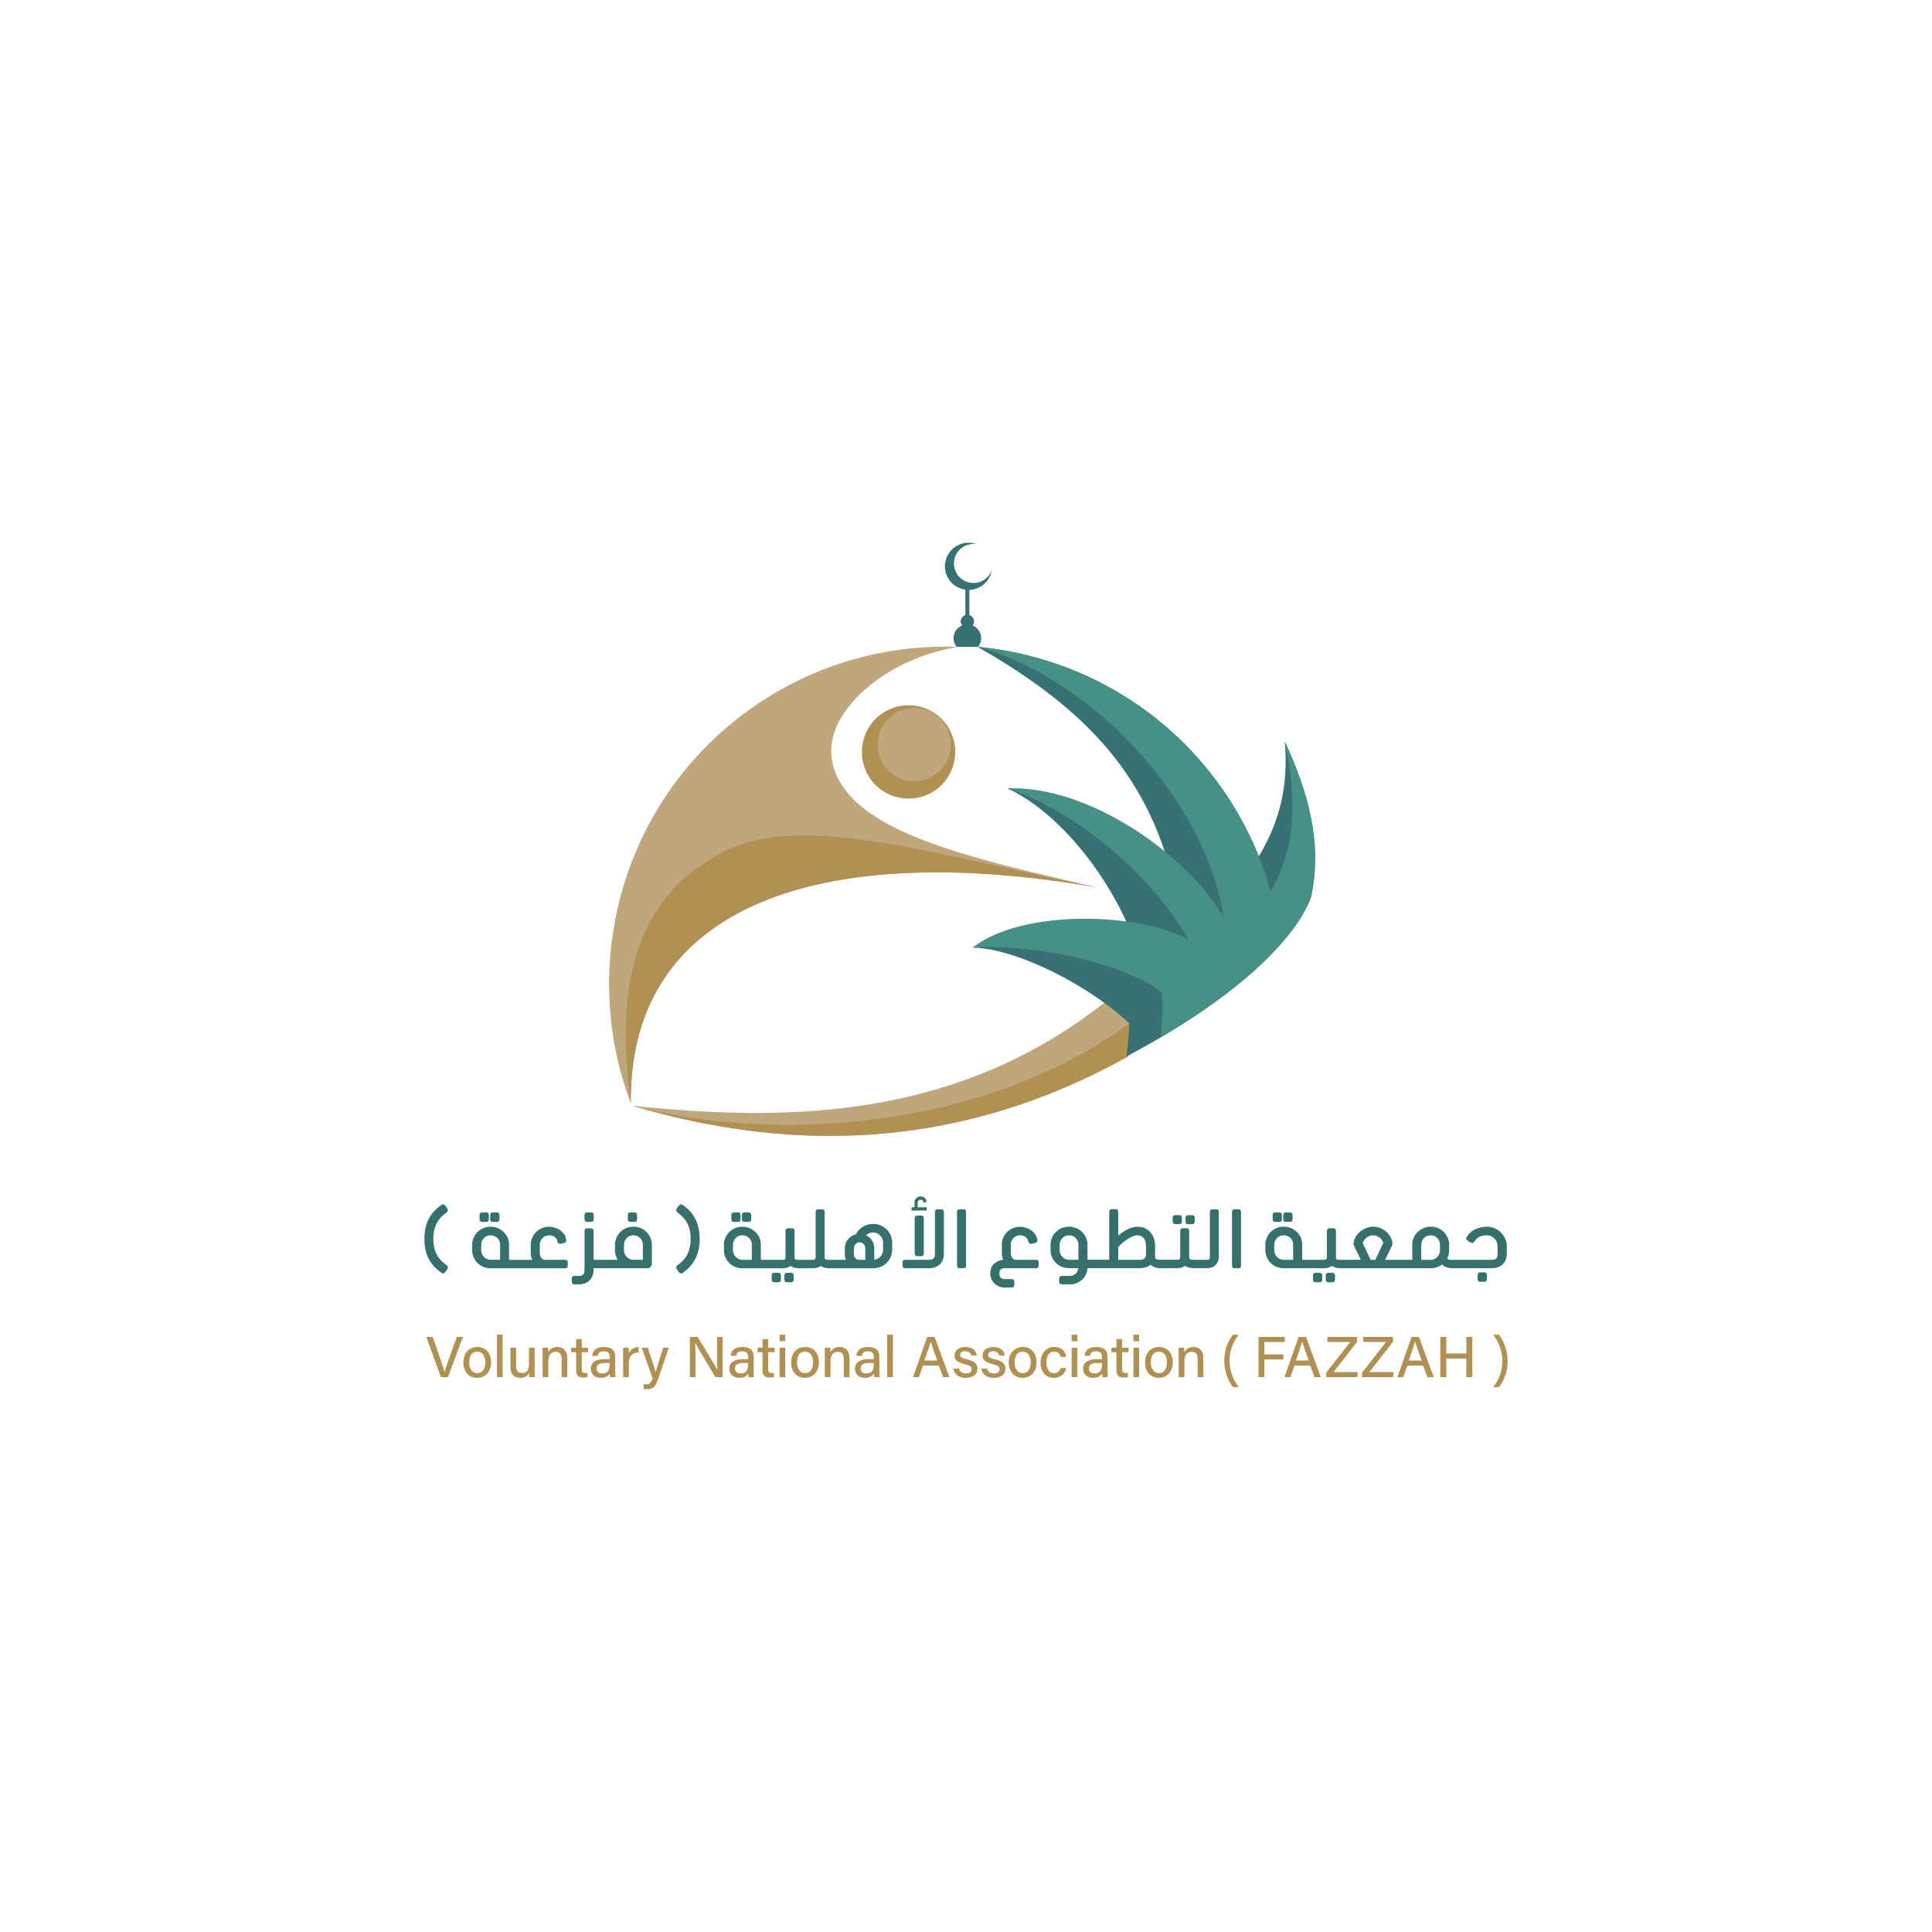 <?xml version="1.0" encoding="UTF-8"?>
<svg id="Layer_2" data-name="Layer 2" xmlns="http://www.w3.org/2000/svg" viewBox="0 0 1000 1000">
  <defs>
    <style>
      .cls-1, .cls-2, .cls-3, .cls-4, .cls-5, .cls-6, .cls-7 {
        stroke-width: 0px;
      }

      .cls-1, .cls-2, .cls-3, .cls-5 {
        fill-rule: evenodd;
      }

      .cls-1, .cls-6 {
        fill: #b09153;
      }

      .cls-2 {
        fill: #bfa67c;
      }

      .cls-3 {
        fill: #479088;
      }

      .cls-4 {
        fill: #35706d;
      }

      .cls-5, .cls-7 {
        fill: #377171;
      }
    </style>
  </defs>
  <g>
    <path class="cls-2" d="M327.2,572.32c83.99,8.87,169.94,6.05,246.03-54.62l14.18,10-3.63,19.17c-83.13,46.37-168.88,51.44-256.58,25.46h0Z"/>
    <path class="cls-2" d="M326.5,571c-26.77-70.74-5.09-153.79,58.3-201.43,33.11-24.89,72.34-36.15,110.9-34.76-28.6,5.04-49.4,19.83-59.28,34.95-12.53,19.17-4.84,37.45,12.7,50.24,25.47,18.52,72.79,28.6,118.49,39.28-140.6-24.34-242.13,7.7-241.1,111.73h0Z"/>
    <path class="cls-1" d="M326.5,571c-11.13-79.23,14.39-112.25,46.61-129.45,40.11-21.41,101.64-1.25,194.49,17.72-140.6-24.34-242.13,7.7-241.1,111.73h0Z"/>
    <path class="cls-1" d="M489.59,374.65c8,10.66,5.86,25.87-4.78,33.87-10.67,8.02-25.87,5.85-33.88-4.78-7.98-10.65-5.83-25.87,4.82-33.86,10.65-8.02,25.84-5.86,33.85,4.77h0Z"/>
    <path class="cls-2" d="M488.37,374c6.27,8.34,4.57,20.27-3.78,26.56-8.34,6.27-20.27,4.58-26.55-3.76-6.27-8.36-4.59-20.28,3.76-26.57,8.35-6.28,20.3-4.58,26.57,3.77h0Z"/>
    <path class="cls-7" d="M499.67,305.21v13.17c-1.38.46-2.39,1.73-2.39,3.23,0,.81.27,1.52.71,2.09-2.61,1.08-4.42,3.62-4.42,6.62,0,1.71.59,3.26,1.6,4.49h11.08c.99-1.23,1.6-2.78,1.6-4.49,0-3-1.84-5.54-4.43-6.62.44-.57.71-1.28.71-2.09,0-1.51-1.01-2.77-2.39-3.23v-13.1c1.9-.06,3.82-.51,5.59-1.53,3.28-1.87,5.39-5.07,5.99-8.56-.79,2.15-2.32,4.03-4.45,5.25-4.85,2.74-11.03,1.08-13.78-3.78-2.76-4.84-1.09-11,3.76-13.77,2.16-1.22,4.55-1.59,6.79-1.18-3.3-1.25-7.12-1.06-10.4.81-5.86,3.35-7.89,10.8-4.57,16.64,1.97,3.45,5.35,5.52,8.99,6.03Z"/>
    <path class="cls-1" d="M327.2,572.32c71.42,18.84,181.64,14.06,260.21-44.63l-3.63,19.17c-83.13,46.37-168.88,51.44-256.58,25.46h0Z"/>
    <path class="cls-5" d="M503.44,490.46c24.48.73,62.1,21.1,81.06,39.26-.19,5.7-.69,11.45-1.49,17.18,84.45-45.03,95.03-80.55,95.74-83.33,5.77-27.81-1.9-54.04-13.73-79.77,1.93,23.07-2.66,41.42-13.47,59.47-5.55-13.86-12.99-27.23-22.37-39.71-30.63-40.78-75.95-64.31-123.19-68.75,57.34,32.79,89.87,68,102.66,127.23-17.25-30.93-76.38-52.67-87.3-53.99,28.46,12.97,55.46,49.59,65.9,79.67-25.12-14.18-71.25-3.2-83.8,2.74Z"/>
    <path class="cls-3" d="M600.7,537.02c68.27-40.26,77.38-70.88,78.05-73.45,5.77-27.81-1.9-54.04-13.73-79.77,6.12,29.67,5.99,54.84-7.33,77.51-5.67-20.32-15.12-39.92-28.52-57.75-30.63-40.78-75.95-64.31-123.19-68.75,58.44,16.07,117.89,78.29,127.51,140.3-17.28-30.93-68.59-68.71-112.15-67.06,29.45,9.58,70.38,38.38,94.01,78.39-25.09-14.18-86.15-16.21-111.92,4.03,23.19-1.71,71.52,4.4,97.96,23.02.64,7.59.35,15.54-.7,23.54Z"/>
  </g>
  <g>
    <path class="cls-4" d="M228.34,658.76c-.11-.08-.21-.17-.3-.25s-.17-.15-.25-.21c-2.74-2.03-4.77-4.43-6.11-7.19-1.34-2.76-2.01-6.05-2.01-9.86s.67-7.1,2.01-9.88c1.34-2.78,3.38-5.18,6.11-7.21.06-.06.13-.12.23-.19.1-.07.2-.15.32-.23l.38-.25c.06-.03.13-.06.23-.11.1-.04.22-.06.36-.06.22,0,.48.12.76.36s.55.52.8.85c.25.33.47.66.66.99.18.34.28.59.28.76,0,.23-.04.42-.11.57s-.13.28-.19.36c-.06.08-.13.16-.21.23-.09.07-.16.13-.21.19-.11.11-.23.2-.34.27-.11.07-.2.13-.25.19-.4.31-.78.62-1.16.93s-.73.63-1.04.97c-1.41,1.5-2.43,3.19-3.07,5.08-.64,1.89-.95,3.95-.95,6.18,0,2.93.5,5.45,1.5,7.55,1,2.1,2.56,3.96,4.68,5.56.08.06.18.12.3.19.11.07.23.15.34.23.11.08.26.24.44.46.18.23.28.54.28.93,0,.17-.09.42-.28.76-.18.34-.4.67-.66.99-.25.33-.52.61-.8.85s-.52.36-.72.36c-.23,0-.42-.05-.59-.15-.17-.1-.31-.18-.42-.23Z"/>
    <path class="cls-4" d="M258.21,627.95c-.23-.26-.58-.41-1.06-.41h-2.03c-.51,0-.86.14-1.08.41-.21.28-.32.56-.32.86v2.4c0,.33.11.63.33.88.23.23.58.35,1.06.35h2.03c.46,0,.79-.12,1.04-.35.23-.25.35-.55.35-.88v-2.4c0-.3-.11-.58-.33-.86ZM252.74,628.01c-.16-.32-.53-.46-1.09-.46h-2.08c-.56,0-.92.14-1.09.46-.18.3-.25.58-.25.81v2.4c0,.28.09.56.28.83.21.26.56.41,1.06.41h2.08c.51,0,.86-.14,1.06-.41.19-.26.3-.55.3-.83v-2.4c0-.23-.09-.51-.26-.81Z"/>
    <path class="cls-4" d="M293.55,652.46c-.21-.25-.55-.37-1.04-.37h-10.4c-.42,0-.79-.11-1.13-.3-.32-.19-.6-.48-.85-.81-.23-.33-.42-.71-.55-1.13-.12-.41-.19-.81-.19-1.23v-4.41c0-.62.12-1.22.37-1.8.23-.58.58-1.09,1-1.55.44-.44.95-.79,1.55-1.08.6-.26,1.23-.39,1.94-.39.92,0,1.76.23,2.59.71.81.48,1.3,1.08,1.48,1.78.02.09.05.21.05.39.02.16.05.32.11.46.14.32.32.56.49.76.18.21.46.3.83.3.23,0,.44-.02.67-.04.23-.04.44-.07.63-.14.18-.05.33-.11.51-.14.18-.04.33-.09.51-.14.28-.05.51-.19.72-.39.19-.19.28-.46.28-.76,0-.18-.02-.39-.07-.67-.04-.14-.07-.33-.14-.56-.16-.86-.53-1.67-1.09-2.41-.56-.72-1.25-1.36-2.04-1.9-.81-.53-1.69-.95-2.64-1.23-.97-.3-1.92-.46-2.89-.46-1.46,0-2.79.28-3.95.81-1.16.55-2.17,1.23-2.98,2.12-.83.88-1.46,1.87-1.9,2.96-.46,1.09-.69,2.24-.69,3.38v4.41c0,1.22.26,2.36.78,3.47h-12.02v-7.88c0-1.32-.25-2.56-.76-3.68-.51-1.13-1.2-2.1-2.08-2.91-.86-.83-1.89-1.46-3.05-1.96-1.15-.48-2.38-.72-3.67-.72-1.48,0-2.79.28-3.97.81-1.16.55-2.17,1.23-2.98,2.12-.81.88-1.45,1.87-1.9,2.96s-.67,2.24-.67,3.38v3c0,1.15.21,2.26.67,3.37.46,1.13,1.09,2.12,1.9,2.96.81.86,1.82,1.57,3,2.1,1.2.53,2.5.81,3.95.81h38.57c.49,0,.83-.14,1.04-.41s.32-.55.32-.83v-1.9c0-.32-.11-.6-.32-.85ZM258.84,652.08h-4.9c-.69,0-1.32-.14-1.9-.41-.6-.26-1.11-.63-1.55-1.08-.44-.46-.78-.99-1.04-1.57-.25-.6-.37-1.2-.37-1.83v-3c0-.62.11-1.22.35-1.8.25-.58.58-1.09,1.02-1.55.42-.44.95-.79,1.53-1.08.6-.26,1.25-.39,1.96-.39s1.36.12,1.96.39c.62.28,1.13.63,1.57,1.06.44.44.78.95,1.02,1.53.23.56.35,1.18.35,1.83v7.88Z"/>
    <path class="cls-4" d="M307,627.95c-.21-.26-.56-.41-1.08-.41h-2.03c-.56,0-.93.14-1.09.46-.18.3-.26.58-.26.81v2.4c0,.28.11.56.32.83.21.26.56.41,1.04.41h2.03c.48,0,.83-.12,1.06-.35.23-.25.33-.55.33-.88v-2.4c0-.3-.11-.58-.32-.86Z"/>
    <path class="cls-4" d="M329.42,627.95c-.21-.26-.56-.41-1.08-.41h-2.03c-.56,0-.93.14-1.09.46-.18.3-.26.58-.26.81v2.4c0,.28.11.56.3.83.19.26.55.41,1.06.41h2.03c.46,0,.79-.12,1.04-.35.25-.25.35-.55.35-.88v-2.4c0-.3-.11-.58-.32-.86Z"/>
    <path class="cls-4" d="M336.72,640.82c-.44-1.09-1.08-2.08-1.9-2.96-.81-.88-1.82-1.57-3-2.12-1.18-.53-2.5-.81-3.98-.81s-2.79.28-3.95.81c-1.16.55-2.17,1.23-2.98,2.12-.83.88-1.46,1.87-1.9,2.96-.46,1.09-.69,2.24-.69,3.38v3c0,1.76.48,3.38,1.41,4.88h-12.48v-15.04c0-.26-.11-.55-.32-.83-.21-.28-.58-.42-1.09-.42h-1.94c-.56,0-.93.14-1.09.46-.18.32-.26.58-.26.79v20.18c0,1.11-.23,1.92-.67,2.43-.46.53-1.29.79-2.5.79h-2.06c-.51,0-.86.12-1.06.37-.21.26-.3.55-.3.85v1.9c0,.28.09.56.3.83.19.26.55.41,1.06.41h2.06c1.32,0,2.49-.19,3.47-.6.99-.39,1.8-.93,2.45-1.62.65-.69,1.15-1.5,1.46-2.42.32-.92.49-1.9.49-2.94v-.79h27.78c.74,0,1.32-.25,1.75-.74.42-.49.63-.99.63-1.46v-10.03c0-1.15-.23-2.29-.69-3.38ZM332.75,652.08h-4.92c-.67,0-1.3-.14-1.9-.41-.58-.26-1.09-.63-1.53-1.08-.44-.46-.79-.99-1.04-1.57-.25-.6-.39-1.2-.39-1.83v-3c0-.62.12-1.22.37-1.8.23-.58.58-1.09,1-1.55.44-.44.95-.79,1.55-1.08.6-.26,1.23-.39,1.94-.39s1.37.12,1.97.39c.6.28,1.13.63,1.57,1.06.44.44.78.95,1,1.53.25.56.37,1.18.37,1.83v7.88Z"/>
    <path class="cls-4" d="M350.35,655.12c.09-.06.16-.12.23-.19.07-.07.13-.13.19-.19.14-.08.26-.15.36-.21.1-.06.18-.11.23-.17,2.09-1.52,3.63-3.38,4.63-5.56,1-2.18,1.5-4.7,1.5-7.55s-.49-5.46-1.48-7.57c-.99-2.12-2.54-3.98-4.65-5.58-.06-.06-.14-.12-.25-.19-.11-.07-.23-.15-.34-.23-.08-.06-.16-.12-.23-.19l-.23-.23c-.06-.11-.12-.24-.19-.38-.07-.14-.11-.32-.11-.55,0-.2.09-.46.28-.8.18-.34.41-.67.68-.99.27-.32.54-.61.82-.85s.52-.36.72-.36c.17,0,.37.06.59.17l.38.25c.25.17.44.31.55.42,5.41,3.89,8.12,9.59,8.12,17.09s-2.71,13.16-8.12,17.05c-.14.17-.33.31-.55.42-.11.11-.25.2-.42.25-.08.06-.17.1-.25.13s-.2.04-.34.04c-.2,0-.44-.12-.72-.36s-.55-.52-.8-.85c-.25-.32-.47-.66-.65-1.01-.18-.35-.28-.64-.28-.87s.04-.42.13-.57c.08-.15.15-.28.21-.36Z"/>
    <path class="cls-4" d="M388.51,627.95c-.23-.26-.58-.41-1.06-.41h-2.03c-.51,0-.86.14-1.08.41-.21.28-.32.56-.32.86v2.4c0,.33.11.63.33.88.23.23.58.35,1.06.35h2.03c.44,0,.79-.12,1.04-.35.23-.25.35-.55.35-.88v-2.4c0-.3-.11-.58-.33-.86ZM383.05,628.01c-.16-.32-.53-.46-1.09-.46h-2.08c-.56,0-.92.14-1.09.46-.18.3-.25.58-.25.81v2.4c0,.28.09.56.28.83.21.26.56.41,1.06.41h2.08c.51,0,.86-.14,1.06-.41.19-.26.3-.55.3-.83v-2.4c0-.23-.09-.51-.26-.81Z"/>
    <path class="cls-4" d="M461.08,639.57c-.46-1.13-1.13-2.15-1.99-3.07-.86-.9-1.89-1.62-3.1-2.17-1.22-.55-2.59-.83-4.11-.83-2.03,0-3.83.51-5.39,1.55-1.57,1.02-2.73,2.29-3.49,3.83-.9.21-1.71.58-2.42,1.06-.71.48-1.3,1.04-1.8,1.69-.49.63-.86,1.36-1.11,2.12-.26.76-.39,1.52-.39,2.27v3.3c0,.92.19,1.83.6,2.77h-9.27c-.19,0-.39-.02-.6-.05-.44-.05-.76-.16-.92-.32-.18-.16-.26-.35-.26-.56v-23.96c0-.21-.07-.49-.25-.79-.18-.32-.55-.48-1.09-.48h-1.96c-.56,0-.93.16-1.09.48-.18.3-.26.58-.26.79v23.36c0,.56-.11.97-.32,1.18-.21.23-.55.35-1.04.35h-7.88c-.18,0-.37-.02-.56-.05-.74-.11-1.11-.41-1.11-.88v-14.1c0-.3-.11-.6-.32-.88-.21-.28-.56-.42-1.08-.42h-1.9c-.48,0-.83.14-1.06.42-.23.28-.33.58-.33.88v13.5c0,.56-.11.97-.3,1.18-.19.23-.53.35-1.02.35h-11.46v-7.88c0-1.32-.25-2.56-.76-3.68s-1.2-2.1-2.08-2.91c-.86-.83-1.89-1.46-3.05-1.96-1.15-.48-2.38-.72-3.67-.72-1.48,0-2.79.28-3.97.81-1.16.55-2.17,1.23-2.98,2.12s-1.45,1.87-1.9,2.96-.67,2.24-.67,3.38v3c0,1.15.21,2.26.67,3.37.46,1.13,1.09,2.12,1.9,2.96.81.86,1.82,1.57,3,2.1,1.2.53,2.5.81,3.95.81h20.94c.63,0,1.34-.09,2.08-.28.76-.18,1.41-.49,1.97-.95.65.48,1.36.81,2.13.97.78.18,1.57.26,2.4.26h7.02c.74,0,1.45-.09,2.12-.28.69-.18,1.3-.51,1.87-.99.65.48,1.36.81,2.15.99.79.19,1.6.28,2.42.28h22.55c1.52,0,2.89-.28,4.12-.83,1.23-.55,2.26-1.27,3.1-2.17.85-.88,1.52-1.9,1.97-3.03.46-1.15.71-2.31.71-3.49v-3.86c0-1.18-.25-2.34-.71-3.49ZM389.14,652.08h-4.9c-.69,0-1.32-.14-1.9-.41-.6-.26-1.11-.63-1.55-1.08-.44-.46-.78-.99-1.04-1.57-.25-.6-.37-1.2-.37-1.83v-3c0-.62.11-1.22.35-1.8.23-.58.58-1.09,1.02-1.55.42-.44.95-.79,1.53-1.08.6-.26,1.25-.39,1.96-.39s1.36.12,1.96.39c.62.28,1.13.63,1.57,1.06.44.44.78.95,1.02,1.53.23.56.35,1.18.35,1.83v7.88ZM447.86,652.08h-3.17c-.76,0-1.41-.28-1.92-.83-.53-.55-.79-1.2-.79-1.94v-3.3c0-.78.3-1.48.88-2.08.56-.62,1.27-.92,2.08-.92s1.52.3,2.08.92c.56.6.85,1.3.85,2.08v6.06ZM457.08,646.92c0,.62-.11,1.22-.33,1.8-.23.58-.55,1.09-.95,1.55-.41.48-.88.86-1.45,1.16-.55.32-1.15.51-1.83.6v-6.01c0-1.32-.35-2.59-1.08-3.83-.72-1.23-1.78-2.17-3.19-2.8.99-.99,2.19-1.48,3.63-1.48.74,0,1.41.14,2.04.44.63.3,1.2.67,1.66,1.16.46.48.83,1.02,1.09,1.64.28.63.41,1.25.41,1.9v3.86Z"/>
    <path class="cls-4" d="M410.53,659.28c-.18-.32-.55-.48-1.11-.48h-2.04c-.56,0-.93.16-1.11.48-.19.3-.28.58-.28.83v2.34c0,.21.09.48.28.79.18.32.55.46,1.11.46h2.04c.56,0,.93-.14,1.11-.46.19-.32.28-.58.28-.79v-2.34c0-.25-.09-.53-.28-.83ZM403.86,659.22c-.23-.28-.58-.42-1.06-.42h-2.03c-.56,0-.93.16-1.09.48-.18.3-.26.58-.26.83v2.34c0,.21.09.48.26.79.16.32.53.46,1.09.46h2.03c.48,0,.83-.12,1.06-.39s.33-.56.33-.86v-2.34c0-.3-.11-.6-.33-.88Z"/>
    <path class="cls-4" d="M487.25,625.93c.56,0,.92.17,1.08.51.15.34.23.59.23.76v21.66c0,1.04-.16,2.02-.47,2.94-.31.92-.79,1.72-1.44,2.41-.65.69-1.46,1.23-2.43,1.63-.97.4-2.14.59-3.49.59h-12.23c-.56,0-.93-.15-1.1-.46-.17-.31-.25-.58-.25-.8v-1.86c0-.31.1-.59.3-.85.2-.25.55-.38,1.06-.38h12.23c1.21,0,2.05-.26,2.5-.78s.68-1.33.68-2.43v-21.66c0-.23.08-.49.25-.8.17-.31.54-.46,1.1-.46h1.99ZM476.46,620.94c-.4,0-.73.15-1.02.44s-.42.64-.42,1.04v2.45h4.32c.25,0,.38.14.38.42v.89c0,.25-.13.38-.38.38h-7.23c-.23,0-.34-.13-.34-.38v-.89c0-.28.11-.42.34-.42h1.23v-2.45c0-.87.3-1.62.91-2.24.61-.62,1.35-.93,2.22-.93,1.44,0,2.43.65,2.96,1.95l.13.38c.06.17.06.28.02.34-.04.06-.11.11-.19.17l-.85.38h-.17c-.11,0-.18-.02-.21-.06-.03-.04-.07-.09-.13-.15l-.17-.42c-.25-.59-.72-.89-1.4-.89ZM476.76,629.15c.51,0,.87.13,1.08.4s.32.56.32.87v18.45c0,.25-.09.54-.28.85-.18.31-.56.47-1.12.47h-1.95c-.54,0-.9-.15-1.08-.47-.18-.31-.28-.59-.28-.85v-18.45c0-.31.11-.6.32-.87s.56-.4,1.04-.4h1.95Z"/>
    <path class="cls-4" d="M500.03,655.21c0,.23-.08.49-.25.78-.17.3-.52.44-1.06.44h-1.99c-.51,0-.86-.13-1.06-.4-.2-.27-.3-.54-.3-.83v-28.05c0-.28.1-.56.3-.82.2-.27.55-.4,1.06-.4h1.99c.54,0,.89.15,1.06.44.17.3.25.56.25.78v28.05Z"/>
    <path class="cls-4" d="M519.27,652.08c-.48-1.07-.72-2.23-.72-3.47v-4.4c0-1.16.22-2.29.66-3.39s1.07-2.09,1.9-2.96,1.83-1.57,3-2.09c1.17-.52,2.49-.78,3.96-.78.96,0,1.92.15,2.88.44.96.3,1.84.72,2.64,1.27.8.55,1.49,1.23,2.07,2.03s.97,1.7,1.16,2.69c.11.23.17.46.17.72,0,.31-.11.56-.32.76-.21.2-.44.32-.7.38-.08.03-.23.07-.44.13s-.43.11-.66.17c-.11.06-.23.09-.34.11-.11.02-.21.04-.3.06-.14.03-.26.05-.36.06-.1.02-.18.02-.23.02-.25,0-.46-.05-.64-.15-.17-.1-.28-.2-.34-.32-.08-.08-.15-.18-.19-.3-.04-.11-.09-.21-.15-.3-.06-.14-.1-.29-.13-.44-.03-.15-.06-.28-.08-.36-.23-.73-.74-1.35-1.54-1.84s-1.64-.74-2.52-.74c-.71,0-1.35.13-1.95.4-.59.27-1.11.63-1.54,1.08-.44.45-.78.97-1.02,1.54-.24.58-.36,1.18-.36,1.8v4.4c0,.87.24,1.67.72,2.39.48.72,1.13,1.08,1.95,1.08h10.41c.51,0,.86.13,1.06.38.2.25.3.54.3.85v1.9c0,.28-.1.56-.3.83-.2.27-.55.4-1.06.4h-16.8c-.17,0-.44.09-.82.28-.38.18-.67.37-.87.57-.14.14-.27.41-.38.82-.11.41-.17.78-.17,1.12,0,.76.24,1.45.72,2.07.48.51,1.17.76,2.07.76h3.6c.45,0,.8.12,1.04.36s.36.53.36.87v1.9c0,.34-.12.63-.36.87-.24.24-.59.36-1.04.36h-3.6c-1.16,0-2.19-.21-3.11-.64-.92-.42-1.7-.97-2.35-1.65s-1.14-1.45-1.48-2.31c-.34-.86-.51-1.73-.51-2.6,0-.79.15-1.68.44-2.66.3-.99.81-1.81,1.54-2.45.54-.48,1.23-.92,2.07-1.33.85-.41,1.72-.64,2.62-.7Z"/>
    <path class="cls-4" d="M618.04,629.33c-.25-.23-.58-.35-1.04-.35h-2.03c-.51,0-.86.14-1.06.41s-.3.55-.3.83v2.2c0,.28.11.55.3.81.19.28.55.41,1.06.41h2.03c.46,0,.79-.12,1.04-.35.25-.25.35-.53.35-.86v-2.2c0-.35-.11-.63-.35-.88ZM611.46,629.38c-.19-.26-.55-.41-1.06-.41h-2.03c-.46,0-.81.12-1.04.35-.25.25-.37.53-.37.88v2.2c0,.33.12.62.37.86.23.23.58.35,1.04.35h2.03c.51,0,.86-.12,1.06-.41.19-.26.3-.53.3-.81v-2.2c0-.28-.11-.56-.3-.83Z"/>
    <path class="cls-4" d="M630.62,626.4c-.18-.32-.53-.48-1.09-.48h-1.96c-.56,0-.93.16-1.09.48-.18.3-.26.58-.26.79v23.41c0,.55-.11.93-.32,1.15s-.56.33-1.08.33h-7.56c-.21,0-.41-.04-.6-.09-.42-.05-.72-.16-.88-.3-.18-.14-.26-.33-.26-.55v-14.1c0-.25-.09-.53-.26-.83-.19-.32-.55-.48-1.09-.48h-1.94c-.53,0-.9.16-1.08.49-.19.32-.28.6-.28.81v13.5c0,.56-.11.97-.32,1.18-.21.23-.55.35-1.04.35h-9.31c-.25-.04-.48-.05-.69-.07-.21-.02-.42-.05-.62-.11-.32-.09-.56-.21-.74-.41-.18-.18-.28-.49-.28-.95v-5.54c0-1.16-.16-2.34-.49-3.54-.35-1.2-.88-2.27-1.62-3.23-.72-.97-1.67-1.75-2.86-2.36-1.16-.6-2.57-.9-4.25-.9-.9,0-1.8.14-2.7.42-.92.28-1.78.63-2.63,1.08-.85.44-1.66.93-2.41,1.46s-1.46,1.08-2.12,1.6v-12.39c0-.23-.09-.49-.28-.81-.18-.3-.53-.46-1.08-.46h-1.94c-.56,0-.93.16-1.11.46-.16.32-.25.58-.25.81v24.93h-11.25v-7.88c0-1.32-.26-2.54-.79-3.65-.51-1.13-1.22-2.1-2.1-2.93-.86-.83-1.89-1.48-3.03-1.96-1.16-.46-2.38-.69-3.65-.69-1.46,0-2.79.26-3.95.81-1.18.53-2.17,1.23-3.01,2.08-.83.86-1.46,1.85-1.92,2.94-.44,1.09-.67,2.24-.67,3.38v3c0,1.15.23,2.26.67,3.37.46,1.13,1.09,2.12,1.92,2.96.85.86,1.83,1.57,3.01,2.1,1.16.53,2.49.81,3.95.81h4.83c-.04.51-.16,1-.39,1.5-.23.49-.53.92-.9,1.29-.39.37-.83.67-1.34.88-.51.23-1.04.35-1.6.35h-4.28c-.49,0-.86.12-1.08.37-.21.26-.32.55-.32.85v1.9c0,.28.11.56.32.83s.58.41,1.08.41h4.28c1.32,0,2.52-.25,3.61-.74,1.09-.49,2.03-1.15,2.82-1.92.78-.79,1.39-1.69,1.83-2.7s.67-2.01.71-3.01h27.15c1.02,0,2.01-.14,2.94-.41.95-.26,1.78-.72,2.52-1.37.65.56,1.36,1,2.13,1.3.78.32,1.67.48,2.7.48h9.1c.63,0,1.32-.09,2.04-.28.72-.18,1.36-.48,1.92-.9.65.48,1.43.79,2.34.95.92.14,1.67.23,2.27.23h6.8c1.02,0,1.9-.16,2.66-.49.78-.32,1.39-.76,1.89-1.29.49-.53.86-1.16,1.13-1.87.25-.71.37-1.43.37-2.19v-23.41c0-.21-.07-.49-.25-.79ZM558.19,652.08h-4.87c-.67,0-1.3-.14-1.9-.41-.58-.26-1.11-.63-1.53-1.08-.44-.46-.79-.99-1.04-1.57-.26-.6-.39-1.2-.39-1.83v-3c0-.62.12-1.22.39-1.8.25-.58.6-1.09,1.04-1.55.42-.44.95-.79,1.53-1.08.6-.26,1.23-.39,1.9-.39.71,0,1.36.12,1.96.39.58.28,1.09.63,1.53,1.08.44.46.78.97,1.02,1.55.23.58.35,1.18.35,1.8v7.88ZM593.18,648.86c0,1.11-.23,1.92-.67,2.43-.46.53-1.27.79-2.47.79h-11.25v-6.58c.53-.62,1.2-1.29,2.01-2.01.81-.71,1.66-1.38,2.56-1.97.9-.62,1.82-1.11,2.73-1.53.92-.41,1.76-.6,2.56-.6s1.52.14,2.1.46c.58.32,1.06.72,1.41,1.23.37.49.63,1.09.79,1.76.16.69.23,1.39.23,2.17v3.84Z"/>
    <path class="cls-4" d="M642.34,655.21c0,.23-.08.49-.25.78-.17.3-.52.44-1.06.44h-1.99c-.51,0-.86-.13-1.06-.4-.2-.27-.3-.54-.3-.83v-28.05c0-.28.1-.56.3-.82.2-.27.55-.4,1.06-.4h1.99c.54,0,.89.15,1.06.44.17.3.25.56.25.78v28.05Z"/>
    <path class="cls-4" d="M668.7,627.95c-.23-.26-.58-.41-1.06-.41h-2.03c-.51,0-.86.14-1.08.41-.21.28-.32.56-.32.86v2.4c0,.33.11.63.33.88.23.23.58.35,1.06.35h2.03c.46,0,.79-.12,1.04-.35.23-.25.35-.55.35-.88v-2.4c0-.3-.11-.58-.33-.86ZM663.24,628.01c-.16-.32-.53-.46-1.09-.46h-2.08c-.56,0-.92.14-1.09.46-.18.3-.25.58-.25.81v2.4c0,.28.09.56.28.83.21.26.56.41,1.06.41h2.08c.51,0,.86-.14,1.06-.41.19-.26.3-.55.3-.83v-2.4c0-.23-.09-.51-.26-.81Z"/>
    <path class="cls-4" d="M690.72,659.28c-.18-.32-.55-.48-1.11-.48h-2.04c-.56,0-.93.16-1.11.48-.19.3-.28.58-.28.83v2.34c0,.21.09.48.28.79.18.32.55.46,1.11.46h2.04c.56,0,.93-.14,1.11-.46.19-.32.28-.58.28-.79v-2.34c0-.25-.09-.53-.28-.83ZM684.05,659.22c-.23-.28-.58-.42-1.06-.42h-2.03c-.56,0-.93.16-1.09.48-.18.3-.26.58-.26.83v2.34c0,.21.09.48.26.79.16.32.53.46,1.09.46h2.03c.48,0,.83-.12,1.06-.39.23-.26.33-.56.33-.86v-2.34c0-.3-.11-.6-.33-.88Z"/>
    <path class="cls-4" d="M769.32,659.01c-.18-.3-.55-.46-1.11-.46h-1.99c-.51,0-.86.12-1.08.39-.21.28-.32.56-.32.88v2.36c0,.33.11.63.33.88.23.26.58.39,1.06.39h1.99c.49,0,.86-.12,1.08-.41.21-.26.32-.55.32-.86v-2.36c0-.23-.09-.49-.28-.81Z"/>
    <path class="cls-4" d="M779.14,641.33c-.49-1.22-1.2-2.29-2.1-3.24-.9-.93-1.99-1.71-3.28-2.27-1.29-.58-2.71-.88-4.28-.88-.99,0-1.97.12-2.96.33-.99.21-1.94.53-2.84.95-.9.41-1.75.95-2.5,1.6-.76.65-1.39,1.41-1.9,2.27-.05.12-.14.26-.25.42-.04.05-.05.14-.09.25-.04.09-.04.19-.04.32,0,.25.07.46.25.63.05.07.18.18.33.28.09.07.21.16.39.3.16.14.37.28.58.42.12.05.23.12.32.19.11.07.19.14.28.19.11.05.25.11.41.18.16.07.3.12.44.12.23,0,.41-.05.55-.14.14-.07.25-.14.3-.21.14-.11.26-.25.39-.42.11-.14.19-.26.25-.37.05-.12.11-.19.18-.26.63-.9,1.48-1.57,2.49-1.97,1.02-.42,2.17-.63,3.44-.63.85,0,1.6.14,2.29.46.71.32,1.29.72,1.78,1.25.49.51.88,1.11,1.16,1.8.28.67.42,1.38.42,2.12v3.84c0,1.11-.21,1.92-.65,2.43-.44.53-1.27.79-2.47.79h-21.15c-.93,0-1.53-.28-1.78-.86.65-1.29.97-2.63.97-4.02v-3c0-1.15-.23-2.29-.67-3.38-.46-1.09-1.09-2.08-1.9-2.96-.83-.88-1.82-1.57-3.01-2.12-1.18-.53-2.5-.81-3.97-.81-1.3,0-2.52.25-3.67.72-1.15.49-2.15,1.13-3.01,1.96-.88.81-1.57,1.78-2.08,2.91-.51,1.13-.76,2.36-.76,3.68v7.88h-14.05l3.6-7.46c.11-.25.16-.55.16-.88v-.18c-.07-1.09-.39-2.17-.95-3.21-.55-1.04-1.27-1.97-2.19-2.79-.92-.79-1.97-1.43-3.16-1.92-1.18-.48-2.43-.72-3.77-.72-1.09,0-2.17.21-3.23.6-1.06.41-2.04.93-2.94,1.6-.9.69-1.69,1.48-2.34,2.41-.67.93-1.13,1.94-1.38,3-.07.18-.09.32-.09.44-.05.21-.09.41-.09.55v.46c.05.28.11.49.18.63l3.6,7.46h-11.19c-.18,0-.37-.02-.56-.05-.74-.11-1.11-.41-1.11-.88v-14.1c0-.3-.11-.6-.32-.88-.21-.28-.56-.42-1.08-.42h-1.9c-.48,0-.83.14-1.06.42-.23.28-.33.58-.33.88v13.5c0,.56-.11.97-.3,1.18-.19.23-.53.35-1.02.35h-11.46v-7.88c0-1.32-.25-2.56-.76-3.68-.51-1.13-1.2-2.1-2.08-2.91-.86-.83-1.89-1.46-3.05-1.96-1.15-.48-2.38-.72-3.67-.72-1.48,0-2.79.28-3.97.81-1.16.55-2.17,1.23-2.98,2.12-.81.88-1.45,1.87-1.9,2.96s-.67,2.24-.67,3.38v3c0,1.15.21,2.26.67,3.37.46,1.13,1.09,2.12,1.9,2.96.81.86,1.82,1.57,3,2.1,1.2.53,2.5.81,3.95.81h20.94c.63,0,1.34-.09,2.08-.28.76-.18,1.41-.49,1.97-.95.65.48,1.36.81,2.13.97.78.18,1.57.26,2.4.26h46.54c1.15,0,2.22-.18,3.19-.51s1.87-.81,2.68-1.45c.65.65,1.41,1.15,2.29,1.46.88.33,1.8.49,2.79.49h20.57c1.34,0,2.52-.19,3.51-.6.99-.39,1.8-.93,2.45-1.62.65-.71,1.13-1.5,1.45-2.42.3-.92.46-1.9.46-2.94v-3.84c0-1.25-.25-2.47-.74-3.68ZM669.33,652.08h-4.9c-.69,0-1.32-.14-1.9-.41-.6-.26-1.11-.63-1.55-1.08-.44-.46-.78-.99-1.04-1.57-.25-.6-.37-1.2-.37-1.83v-3c0-.62.11-1.22.35-1.8.25-.58.58-1.09,1.02-1.55.42-.44.95-.79,1.53-1.08.6-.26,1.25-.39,1.96-.39s1.36.12,1.96.39c.62.28,1.13.63,1.57,1.06.44.44.78.95,1.02,1.53.23.56.35,1.18.35,1.83v7.88ZM711.85,652.08h-2.41l-4.11-8.64c.14-.53.39-1.04.74-1.53.35-.48.78-.9,1.23-1.29.46-.37.99-.67,1.57-.9.58-.23,1.16-.33,1.75-.33.62,0,1.23.09,1.83.3.58.21,1.13.51,1.62.88.49.37.9.79,1.23,1.27.32.48.53,1,.65,1.57l-4.11,8.67ZM745.36,647.2c0,.63-.12,1.23-.37,1.83-.23.58-.58,1.11-1,1.57-.44.44-.95.81-1.55,1.08-.6.26-1.23.41-1.94.41h-4.87v-7.88c0-.62.12-1.22.35-1.8.25-.58.58-1.09,1.02-1.55.42-.44.95-.79,1.53-1.08.6-.26,1.25-.39,1.96-.39s1.34.12,1.94.39c.6.28,1.11.63,1.55,1.06.42.44.78.95,1,1.53.25.56.37,1.18.37,1.83v3Z"/>
  </g>
  <g>
    <path class="cls-6" d="M228.19,712.8l-7.53-20.81h3.32l3.56,10.23c1.05,3.03,2.05,5.99,2.51,7.93h.06c.44-1.75,1.55-4.84,2.62-7.84l3.71-10.32h3.18l-7.78,20.81h-3.65Z"/>
    <path class="cls-6" d="M254.2,705.15c0,4.44-2.57,8.02-7.26,8.02-4.44,0-7.11-3.38-7.11-7.96s2.64-8.01,7.28-8.01c4.28,0,7.09,3.17,7.09,7.96ZM242.85,705.17c0,3.27,1.59,5.57,4.2,5.57s4.14-2.2,4.14-5.56-1.49-5.58-4.2-5.58-4.13,2.14-4.13,5.57Z"/>
    <path class="cls-6" d="M257.24,712.8v-21.97h2.94v21.97h-2.94Z"/>
    <path class="cls-6" d="M276.75,708.36c0,1.48.02,3.45.03,4.44h-2.87c-.06-.4-.09-1.31-.1-2.18-.78,1.66-2.23,2.54-4.54,2.54-2.68,0-5.05-1.4-5.05-5.6v-10.01h2.92v9.39c0,1.94.61,3.7,3,3.7,2.63,0,3.66-1.45,3.66-5.11v-7.99h2.94v10.81Z"/>
    <path class="cls-6" d="M280.87,701.39c0-1.32,0-2.67-.03-3.84h2.86c.07.44.12,1.94.12,2.4.59-1.24,1.83-2.76,4.73-2.76s5.09,1.81,5.09,5.82v9.79h-2.94v-9.43c0-2.19-.84-3.68-3.08-3.68-2.67,0-3.8,1.96-3.8,4.95v8.16h-2.94v-11.41Z"/>
    <path class="cls-6" d="M295.62,697.55h2.58v-4.43h2.94v4.43h3.29v2.35h-3.29v8.66c0,1.42.36,2.12,1.72,2.12.34,0,.86-.02,1.26-.11v2.16c-.69.25-1.64.28-2.39.28-2.49,0-3.53-1.3-3.53-3.86v-9.26h-2.58v-2.35Z"/>
    <path class="cls-6" d="M318.42,709.36c0,1.4.12,3.02.21,3.45h-2.81c-.12-.33-.21-1.07-.24-1.9-.54.99-1.72,2.26-4.63,2.26-3.61,0-5.15-2.36-5.15-4.69,0-3.42,2.7-4.99,7.22-4.99h2.52v-1.23c0-1.29-.42-2.82-3.1-2.82-2.4,0-2.82,1.17-3.08,2.34h-2.83c.21-2.22,1.58-4.6,6.01-4.59,3.8.01,5.89,1.55,5.89,5.05v7.12ZM315.55,705.46h-2.32c-2.94,0-4.44.83-4.44,2.85,0,1.49,1.01,2.6,2.82,2.6,3.48,0,3.94-2.36,3.94-4.98v-.47Z"/>
    <path class="cls-6" d="M322.54,701.69c0-2.01-.02-3.24-.03-4.14h2.88c.04.41.09,1.67.09,3.03.77-2,2.55-3.32,5.09-3.39v2.9c-3.12.06-5.09,1.54-5.09,5.46v7.26h-2.94v-11.11Z"/>
    <path class="cls-6" d="M335.32,697.55c2.29,6.91,3.65,11.08,4.02,12.61h.03c.46-1.69,1.51-5.17,3.87-12.61h2.96l-5.42,15.9c-1.53,4.45-2.69,5.61-5.92,5.61-.46,0-1.09-.03-1.71-.1v-2.5c.37.05.81.08,1.23.08,1.86,0,2.6-.79,3.44-3.17l-5.68-15.82h3.17Z"/>
    <path class="cls-6" d="M357.08,712.8v-20.81h4.02c2.91,4.83,9.09,14.81,10.21,17.08h.04c-.21-2.58-.19-5.92-.19-9.32v-7.76h2.89v20.81h-3.78c-2.65-4.43-9.15-15.29-10.4-17.64h-.04c.15,2.27.16,5.94.16,9.69v7.95h-2.9Z"/>
    <path class="cls-6" d="M390.1,709.36c0,1.4.12,3.02.21,3.45h-2.81c-.12-.33-.21-1.07-.24-1.9-.54.99-1.72,2.26-4.63,2.26-3.61,0-5.15-2.36-5.15-4.69,0-3.42,2.7-4.99,7.22-4.99h2.52v-1.23c0-1.29-.42-2.82-3.1-2.82-2.4,0-2.82,1.17-3.08,2.34h-2.83c.21-2.22,1.58-4.6,6.01-4.59,3.8.01,5.89,1.55,5.89,5.05v7.12ZM387.22,705.46h-2.32c-2.94,0-4.44.83-4.44,2.85,0,1.49,1.01,2.6,2.82,2.6,3.48,0,3.94-2.36,3.94-4.98v-.47Z"/>
    <path class="cls-6" d="M392.11,697.55h2.58v-4.43h2.94v4.43h3.29v2.35h-3.29v8.66c0,1.42.36,2.12,1.72,2.12.34,0,.86-.02,1.26-.11v2.16c-.69.25-1.64.28-2.39.28-2.49,0-3.53-1.3-3.53-3.86v-9.26h-2.58v-2.35Z"/>
    <path class="cls-6" d="M403.51,690.83h2.94v3.38h-2.94v-3.38ZM403.51,697.55h2.94v15.25h-2.94v-15.25Z"/>
    <path class="cls-6" d="M423.87,705.15c0,4.44-2.57,8.02-7.26,8.02-4.44,0-7.11-3.38-7.11-7.96s2.64-8.01,7.28-8.01c4.28,0,7.09,3.17,7.09,7.96ZM412.52,705.17c0,3.27,1.59,5.57,4.2,5.57s4.14-2.2,4.14-5.56-1.49-5.58-4.2-5.58-4.13,2.14-4.13,5.57Z"/>
    <path class="cls-6" d="M426.92,701.39c0-1.32,0-2.67-.03-3.84h2.86c.07.44.12,1.94.12,2.4.59-1.24,1.83-2.76,4.73-2.76s5.09,1.81,5.09,5.82v9.79h-2.94v-9.43c0-2.19-.84-3.68-3.08-3.68-2.67,0-3.8,1.96-3.8,4.95v8.16h-2.94v-11.41Z"/>
    <path class="cls-6" d="M455.13,709.36c0,1.4.12,3.02.21,3.45h-2.81c-.12-.33-.21-1.07-.24-1.9-.54.99-1.72,2.26-4.63,2.26-3.61,0-5.15-2.36-5.15-4.69,0-3.42,2.7-4.99,7.22-4.99h2.52v-1.23c0-1.29-.42-2.82-3.1-2.82-2.4,0-2.82,1.17-3.08,2.34h-2.83c.21-2.22,1.58-4.6,6.01-4.59,3.8.01,5.89,1.55,5.89,5.05v7.12ZM452.25,705.46h-2.32c-2.94,0-4.44.83-4.44,2.85,0,1.49,1.01,2.6,2.82,2.6,3.48,0,3.94-2.36,3.94-4.98v-.47Z"/>
    <path class="cls-6" d="M459.24,712.8v-21.97h2.94v21.97h-2.94Z"/>
    <path class="cls-6" d="M477.75,706.83l-2.12,5.97h-3.06l7.35-20.81h3.82l7.66,20.81h-3.28l-2.2-5.97h-8.17ZM485.16,704.22c-1.89-5.27-2.95-8.15-3.41-9.79h-.03c-.51,1.82-1.7,5.29-3.22,9.79h6.66Z"/>
    <path class="cls-6" d="M496.39,708.4c.41,1.58,1.6,2.5,3.58,2.5,2.11,0,2.93-.89,2.93-2.18s-.69-1.95-3.46-2.62c-4.48-1.09-5.37-2.47-5.37-4.55s1.59-4.35,5.64-4.35,5.67,2.33,5.86,4.44h-2.83c-.2-.9-.88-2.22-3.15-2.22-2,0-2.59.95-2.59,1.89,0,1.06.6,1.59,3.33,2.24,4.72,1.11,5.6,2.7,5.6,4.96,0,2.64-2.08,4.66-6.04,4.66s-6.01-2.04-6.39-4.77h2.92Z"/>
    <path class="cls-6" d="M510.86,708.4c.41,1.58,1.6,2.5,3.58,2.5,2.11,0,2.93-.89,2.93-2.18s-.69-1.95-3.46-2.62c-4.48-1.09-5.37-2.47-5.37-4.55s1.59-4.35,5.64-4.35,5.67,2.33,5.86,4.44h-2.83c-.2-.9-.88-2.22-3.15-2.22-2,0-2.59.95-2.59,1.89,0,1.06.6,1.59,3.33,2.24,4.72,1.11,5.6,2.7,5.6,4.96,0,2.64-2.08,4.66-6.04,4.66s-6.01-2.04-6.39-4.77h2.92Z"/>
    <path class="cls-6" d="M536.51,705.15c0,4.44-2.57,8.02-7.26,8.02-4.44,0-7.11-3.38-7.11-7.96s2.64-8.01,7.28-8.01c4.28,0,7.09,3.17,7.09,7.96ZM525.16,705.17c0,3.27,1.59,5.57,4.2,5.57s4.14-2.2,4.14-5.56-1.49-5.58-4.2-5.58-4.13,2.14-4.13,5.57Z"/>
    <path class="cls-6" d="M551.88,708.08c-.62,2.61-2.4,5.08-6.41,5.08-4.31,0-6.88-3.07-6.88-7.9,0-4.35,2.5-8.07,7.07-8.07s6.04,3.24,6.22,5.16h-2.9c-.35-1.49-1.28-2.75-3.37-2.75-2.55,0-3.99,2.19-3.99,5.56s1.42,5.6,3.91,5.6c1.82,0,2.87-.99,3.44-2.68h2.92Z"/>
    <path class="cls-6" d="M554.69,690.83h2.94v3.38h-2.94v-3.38ZM554.69,697.55h2.94v15.25h-2.94v-15.25Z"/>
    <path class="cls-6" d="M573.25,709.36c0,1.4.12,3.02.21,3.45h-2.81c-.12-.33-.21-1.07-.24-1.9-.54.99-1.72,2.26-4.63,2.26-3.61,0-5.15-2.36-5.15-4.69,0-3.42,2.7-4.99,7.22-4.99h2.52v-1.23c0-1.29-.42-2.82-3.1-2.82-2.4,0-2.82,1.17-3.08,2.34h-2.83c.21-2.22,1.58-4.6,6.01-4.59,3.8.01,5.89,1.55,5.89,5.05v7.12ZM570.38,705.46h-2.32c-2.94,0-4.44.83-4.44,2.85,0,1.49,1.01,2.6,2.82,2.6,3.48,0,3.94-2.36,3.94-4.98v-.47Z"/>
    <path class="cls-6" d="M575.27,697.55h2.58v-4.43h2.94v4.43h3.29v2.35h-3.29v8.66c0,1.42.36,2.12,1.72,2.12.34,0,.86-.02,1.26-.11v2.16c-.69.25-1.64.28-2.39.28-2.49,0-3.53-1.3-3.53-3.86v-9.26h-2.58v-2.35Z"/>
    <path class="cls-6" d="M586.66,690.83h2.94v3.38h-2.94v-3.38ZM586.66,697.55h2.94v15.25h-2.94v-15.25Z"/>
    <path class="cls-6" d="M607.02,705.15c0,4.44-2.57,8.02-7.26,8.02-4.44,0-7.11-3.38-7.11-7.96s2.64-8.01,7.28-8.01c4.28,0,7.09,3.17,7.09,7.96ZM595.67,705.17c0,3.27,1.59,5.57,4.2,5.57s4.14-2.2,4.14-5.56-1.49-5.58-4.2-5.58-4.13,2.14-4.13,5.57Z"/>
    <path class="cls-6" d="M610.08,701.39c0-1.32,0-2.67-.03-3.84h2.86c.07.44.12,1.94.12,2.4.59-1.24,1.83-2.76,4.73-2.76s5.09,1.81,5.09,5.82v9.79h-2.94v-9.43c0-2.19-.84-3.68-3.08-3.68-2.67,0-3.8,1.96-3.8,4.95v8.16h-2.94v-11.41Z"/>
    <path class="cls-6" d="M641.12,690.84c-2.58,3.38-4.73,7.88-4.73,13.4,0,5.05,1.75,9.77,4.73,13.74h-2.95c-2.29-3.09-4.49-7.76-4.49-13.77s2.25-10.38,4.49-13.37h2.95Z"/>
    <path class="cls-6" d="M651.39,691.99h13.59v2.61h-10.56v6.44h9.89v2.61h-9.89v9.14h-3.03v-20.81Z"/>
    <path class="cls-6" d="M670.01,706.83l-2.12,5.97h-3.06l7.35-20.81h3.82l7.66,20.81h-3.28l-2.2-5.97h-8.17ZM677.43,704.22c-1.89-5.27-2.95-8.15-3.41-9.79h-.03c-.51,1.82-1.7,5.29-3.22,9.79h6.66Z"/>
    <path class="cls-6" d="M686.45,710.46l12.43-15.85h-11.82v-2.61h15.37v2.55l-12.19,15.64h12.63l-.42,2.61h-16v-2.34Z"/>
    <path class="cls-6" d="M705,710.46l12.43-15.85h-11.82v-2.61h15.37v2.55l-12.19,15.64h12.63l-.42,2.61h-16v-2.34Z"/>
    <path class="cls-6" d="M728.45,706.83l-2.12,5.97h-3.06l7.35-20.81h3.82l7.66,20.81h-3.28l-2.2-5.97h-8.17ZM735.86,704.22c-1.89-5.27-2.95-8.15-3.41-9.79h-.03c-.51,1.82-1.7,5.29-3.22,9.79h6.66Z"/>
    <path class="cls-6" d="M745.51,691.99h3.09v8.58h10.38v-8.58h3.09v20.81h-3.09v-9.62h-10.38v9.62h-3.09v-20.81Z"/>
    <path class="cls-6" d="M772.9,717.98c2.58-3.38,4.73-7.88,4.73-13.4,0-5.05-1.75-9.77-4.73-13.74h2.95c2.29,3.09,4.49,7.76,4.49,13.77s-2.25,10.38-4.49,13.37h-2.95Z"/>
  </g>
</svg>